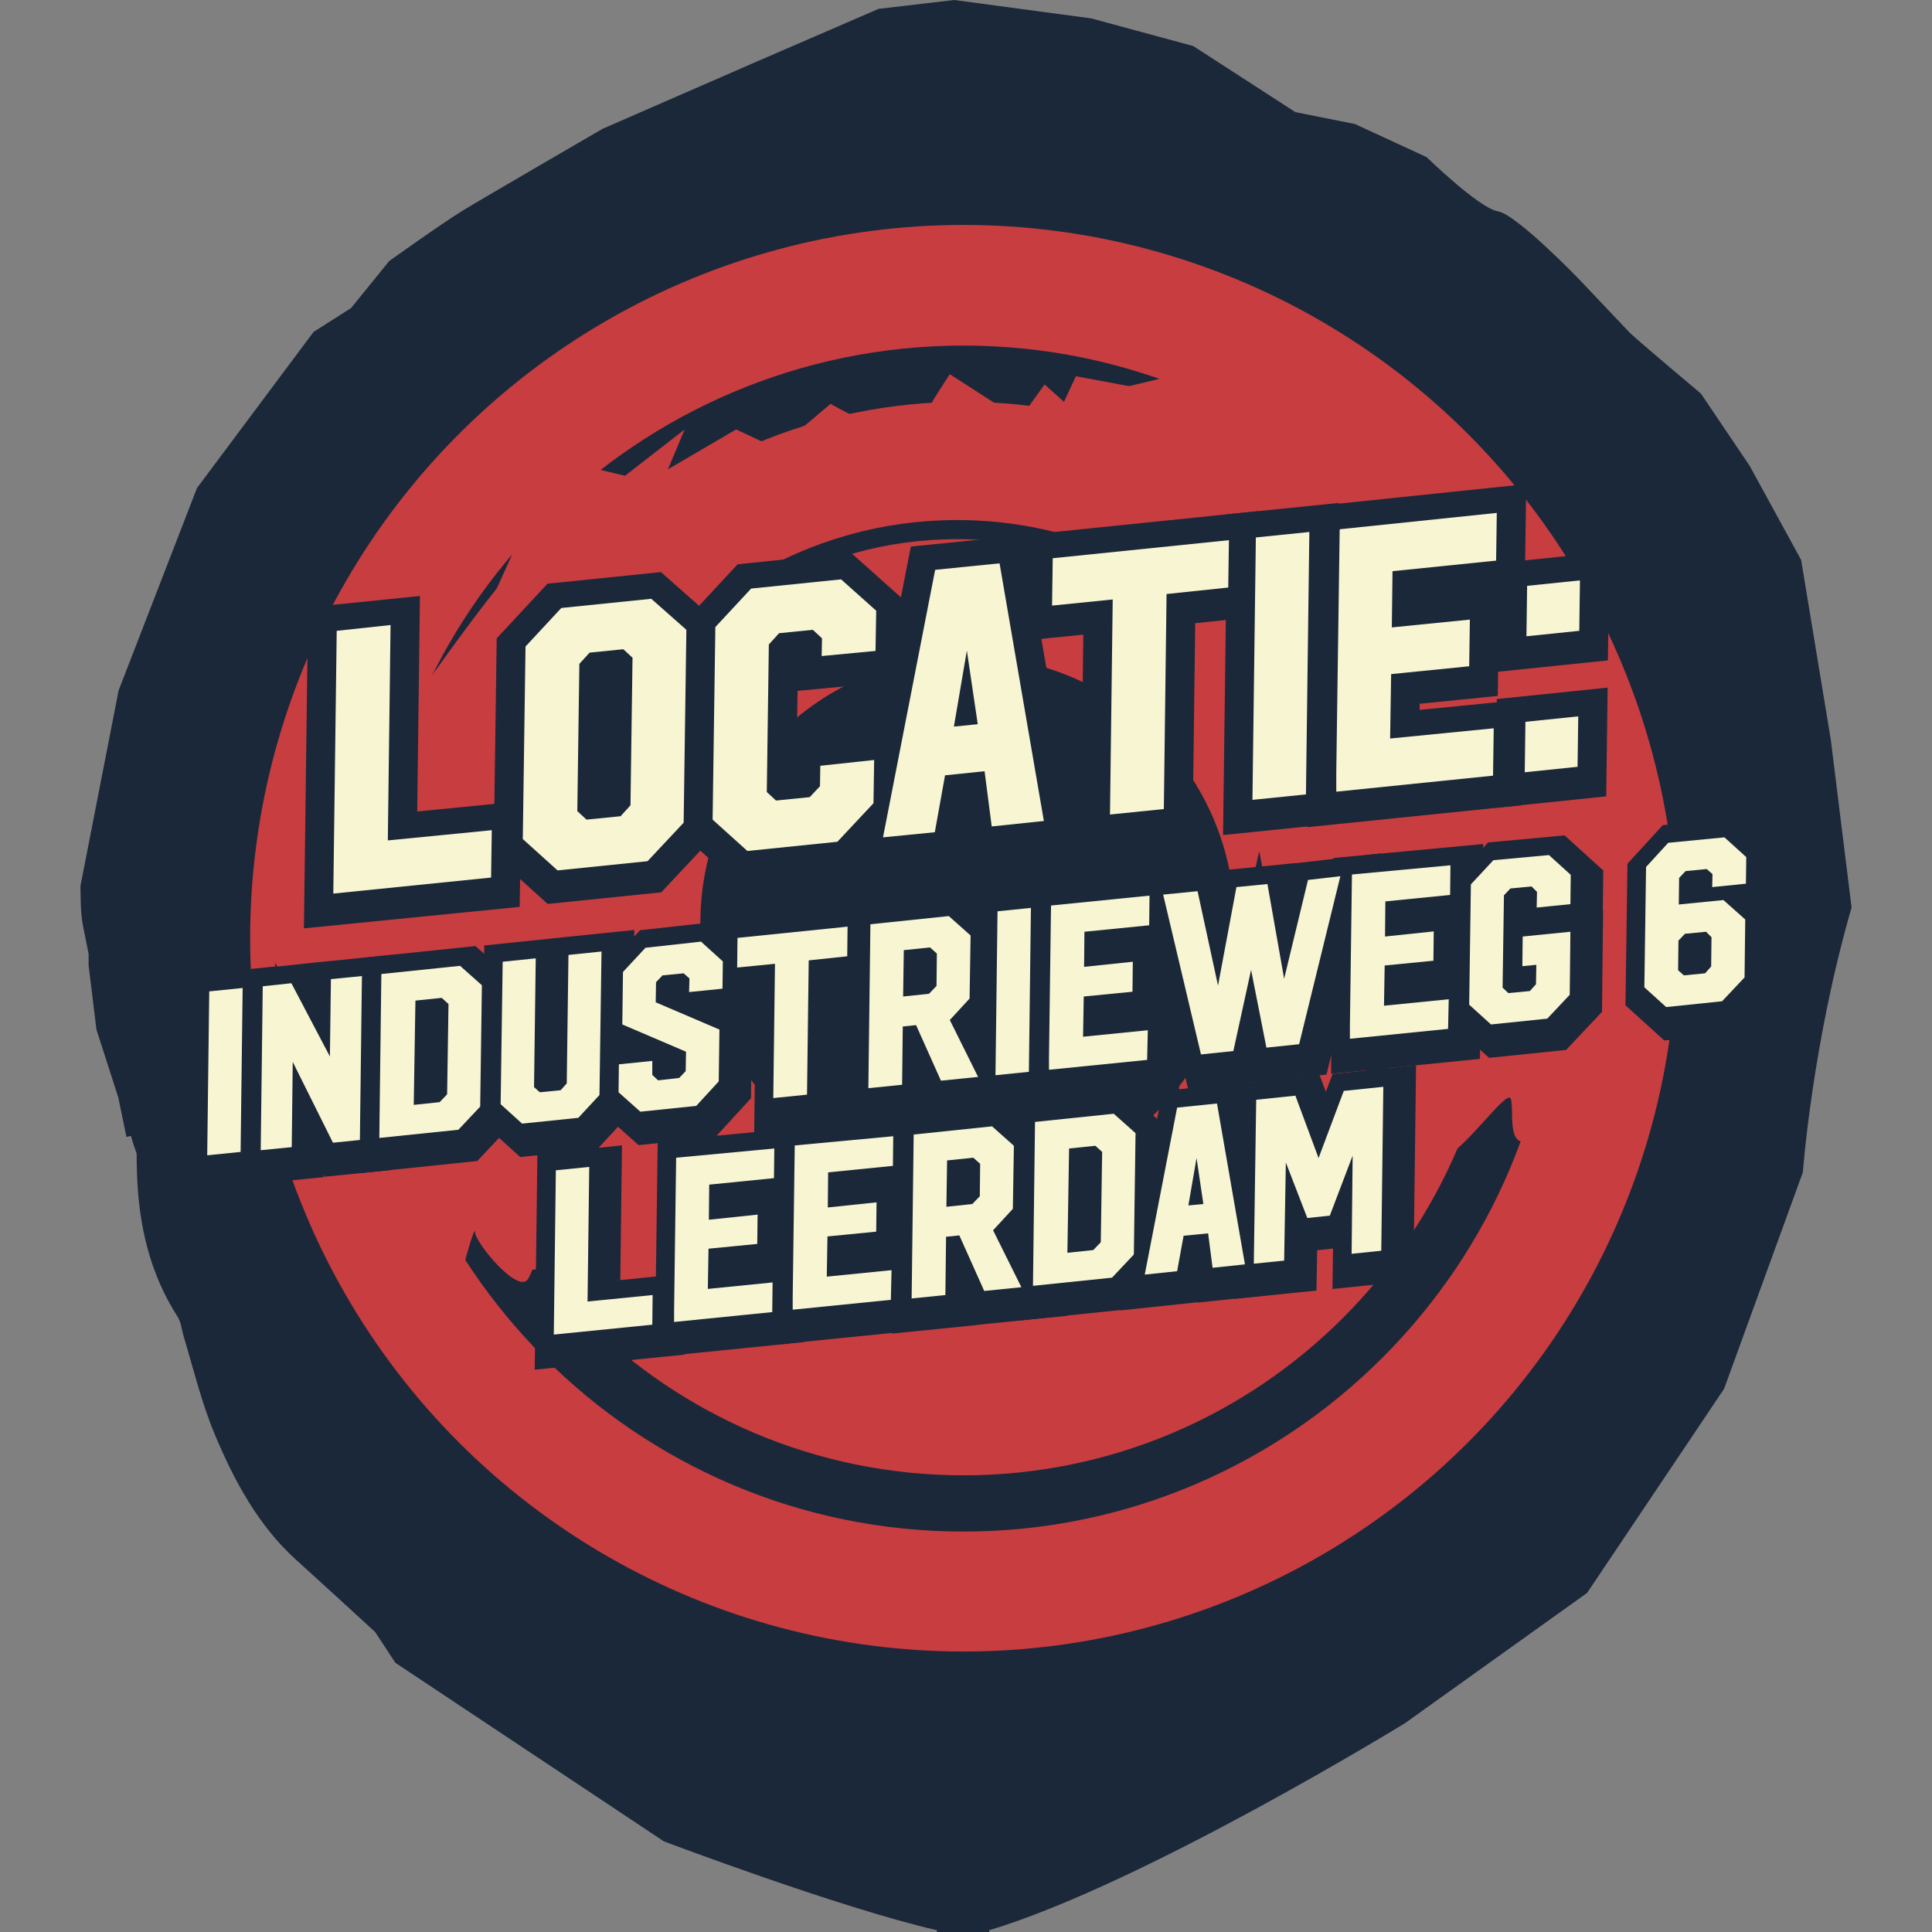 <?xml version="1.0" encoding="UTF-8"?>
<!-- Generator: Adobe Illustrator 27.0.1, SVG Export Plug-In . SVG Version: 6.00 Build 0)  -->
<svg xmlns="http://www.w3.org/2000/svg" xmlns:xlink="http://www.w3.org/1999/xlink" version="1.1" id="Laag_1" x="0px" y="0px" viewBox="0 0 566.9 566.9" style="enable-background:new 0 0 566.9 566.9;" xml:space="preserve">
<rect x="0" y="0" width="566.9" height="566.9" fill="#808080" stroke="none"/>
<style type="text/css">
	.st0{fill:#1B2839;}
	.st1{fill:#C73D40;}
	.st2{fill:none;stroke:#1B2839;stroke-width:5.609;stroke-miterlimit:10;}
	.st3{fill:none;stroke:#1B2839;stroke-width:6.388;stroke-miterlimit:10;}
	.st4{enable-background:new    ;}
	.st5{fill:none;stroke:#1B2839;stroke-width:15;stroke-miterlimit:10;}
	.st6{fill:#1B2839;stroke:#1B2839;stroke-width:17;stroke-miterlimit:5;}
	.st7{fill:#F8F5D2;}
</style>
<g id="Layer_2_copy">
</g>
<g id="Layer_4">
</g>
<g id="Layer_1">
</g>
<g id="Layer_10">
</g>
<g id="Layer_7">
</g>
<g>
	<path class="st0" d="M543.3,266.3C531.8,305.9,529,344,529,344l-23.1,63.5l-40.2,59.9l-53.4,38.2c0,0-76.8,47.2-122.1,60.8   c0.1,0.2,0.1,0.5,0.1,0.5h-15.4c0,0,0-0.3,0.1-0.5c-28.4-6.5-80.2-26.1-80.2-26.1L116,487.9l-5.9-9c-7.7-7.1-15.4-14.1-23.1-21.1   c-11.2-10.1-18.3-23.3-24.1-37.2c-3.8-9.2-6.2-19.1-9.1-28.8c-0.5-1.8-0.7-3.8-1.6-5.3c-8.2-12.7-11.5-26.9-12-42.1   c-0.1-1.9-0.1-3.9-0.1-5.9l-0.9-2.6l-0.8-2.6c-0.4,0.1-0.8,0.2-1.3,0.3c-0.8-3.9-1.6-7.7-2.4-11.6l-6.4-19.9L26,283.3v-3.4   c-0.5-2.7-1.1-5.3-1.6-8c-0.8-3.9-0.7-8-0.8-11.9l11.2-57.4l23-59.4L92,97.4l11-7l11.2-13.8c0,0,15.5-11.1,21.9-15   s40.7-23.8,40.7-23.8L222.2,18l35.6-15.4L280,0l40.2,5.4l29.9,8.1l30,19.4l17.5,3.5l21,9.7c0,0,15.4,15,20.9,15.9   s23.8,19.9,23.8,19.9S476.7,96,478,97.4c1.2,1.4,21.1,18.1,21.1,18.1l14.3,21.2l15.1,27.6l0,0l8.7,52.7L543.3,266.3z"></path>
</g>
<circle class="st1" cx="282.7" cy="275.3" r="209.3"></circle>
<path class="st0" d="M282.7,449.4c-96,0-174-78.1-174-174s78.1-174,174-174s174,78.1,174,174S378.6,449.4,282.7,449.4z M282.7,117.9  c-86.8,0-157.5,70.6-157.5,157.5s70.6,157.5,157.5,157.5s157.5-70.6,157.5-157.5S369.5,117.9,282.7,117.9z"></path>
<circle class="st0" cx="282.7" cy="275.3" r="93.1"></circle>
<path class="st1" d="M469.7,232l-24.4-27.3c0,0-24.4-20.7-49-41.1l24.2-8.4l-23.4-23.4l-23.4-14.6l-21.9-8.8l-20.5,4.9l-15.6-2.9  l-3.5,7.5l-5.7-5.1l-7.3,10.2l-20.5-13.2c0,0-8.8,13.2-10.2,17.5c-1.5,4.4-24.8-8.8-24.8-8.8l-15.6,13.2L216,126l-20,11.7l4.9-11.7  l-17.5,13.6l-20.5-4.9l-17.1,37.9c-8.4,10.5-20.9,28-29,39.8c-1.8,0.7-3.6,1.5-5.4,2.2c0.9,0.6,1.7,1.3,2.5,2.1  c-1.6,2.3-2.8,4.2-3.7,5.6c-6.8,10.7-10.7,60.4-14.6,70.1c-3.4,8.5,8.1,60.9,11,74c1.5,0,2.9,0.1,4.2,0.3c0.3,0,0.6,0.1,0.9,0.1  c1.1,0.2,2.1,0.4,3.1,0.6c0.3,0.1,0.6,0.1,0.9,0.2c1.1,0.3,2.2,0.7,3.2,1.1c0.1,0,0.2,0.1,0.3,0.1c1.2,0.5,2.3,1.1,3.4,1.8l0,0  c0.7-3.2,1.2-5.2,1.2-4.2c0,2.9,10.7,15.6,10.7,12.7s4.9-20.5,4.9-17.5c0,2.9,12.7,18.5,15.6,13.6c0.4-0.7,0.8-1.6,1.2-2.6l15.6-2.1  c0.4,0.5,0.7,0.8,0.7,0.8l0.7-1l65.4-9c0,0,7.6,6.9,9.4,3.9c1.8-3,11.8-12.1,11-8.2s3.1,16.3,5.6,9.3c2.6-7,19.5-18.2,15.5-13.9  c-0.2,0.2,0.2,10.6,0.2,10.6c-0.1-0.1,17.2-10.2,18.3-14.3c0.8-3-1.3,9,3.6,8.8S319,343,319,343s12.3,12,13,7.1  c0.1-1-0.3-5.5-1.1-12.1l53.9-7.7c0,0,5.9,12.7,7.8,9.7c2-2.9,13.6-16.6,12.7-12.7s1,21.4,3.9,14.6s16.6-23.4,15.6-17.5  c-1,5.8-5.9,17.5,0,14.6s17.5-19.5,18.5-16.6s-1,12.7,3.9,12.7s17.5-13.6,17.5-13.6s11.7,12.7,12.7,7.8  C478.5,324.6,469.7,232,469.7,232z"></path>
<circle class="st0" cx="283.9" cy="270.9" r="78.4"></circle>
<path class="st0" d="M280.8,162.6"></path>
<path class="st2" d="M342.9,173.6c-17.9-11.5-39.2-18.2-62.1-18.2c-42.9,0-80.4,23.6-100.1,58.5"></path>
<polygon class="st1" points="307.1,174.6 317.1,173.6 319.3,164.3 328.2,166.9 334,172.1 338.5,172.1 356,169.1 363.3,176.2   348.3,192.6 323.9,190.3 308.5,184.6 "></polygon>
<path class="st1" d="M164,216.2l10.6-1.5l11.1-8.9l3.1-3l4.9,1.8l35.8-19.9l-7.1,14.2c0,0-12.1,12.5-17,14.4s-18.2,7.8-18.2,7.8  l-14.1,5.6L164,216.2z"></path>
<path class="st3" d="M101.4,324.5"></path>
<path class="st3" d="M336.6,281.2"></path>
<g class="st4">
	<path class="st0" d="M174.9,344.4l-0.5,39.5l19.1-1.9l-0.1,8.7l-28.9,2.9l0.6-48.2L174.9,344.4z"></path>
	<path class="st0" d="M229.2,339l-0.1,8.7l-19,1.9l-0.1,10.3l14.3-1.5l-0.1,8.6l-14.3,1.4l-0.2,11.8l19-1.9l-0.1,8.7l-28.8,2.9v-3.6   l0.6-44.6L229.2,339z"></path>
	<path class="st0" d="M264.1,335.4l-0.1,8.7l-19,1.9l-0.1,10.3l14.3-1.5l-0.1,8.6l-14.3,1.4l-0.2,11.8l19-1.9l-0.1,8.7l-28.8,2.9   v-3.6l0.6-44.6L264.1,335.4z"></path>
	<path class="st0" d="M293.1,332.5l6.4,5.7l-0.3,18.5l-5.9,6.3l8.3,16.7l-10.9,1.1l-7.3-16.3l-3.9,0.4l-0.2,17.1l-9.9,1l0.6-48.1   L293.1,332.5z M279.7,356.1l7.6-0.8l2.2-2.3l0.1-9.5l-2-1.8l-7.7,0.8L279.7,356.1z"></path>
	<path class="st0" d="M328.8,328.8l6.4,5.7l-0.5,35.6l-6.4,6.8l-23.2,2.4l0.6-48.1L328.8,328.8z M315.2,369.6l7.6-0.8l2.2-2.3   l0.4-26.5l-2-1.8l-7.7,0.8L315.2,369.6z"></path>
	<path class="st0" d="M359.1,325.8l8.2,47.2l-9.5,1l-1.3-10.1l-7.2,0.7l-1.9,10.4l-9.5,1l9.5-49L359.1,325.8z M350.7,355.7l4.4-0.4   l-2-13.5L350.7,355.7z"></path>
	<path class="st0" d="M407.9,320.9l-0.6,48.1l-8.7,0.9l0.4-28.8l-6.7,17.6l-6.6,0.7l-6.3-16.3l-0.5,28.8l-8.9,0.9l0.7-48.1l11.5-1.2   l6.8,18.3l7.4-19.7L407.9,320.9z"></path>
</g>
<g class="st4">
	<path class="st5" d="M174.9,344.4l-0.5,39.5l19.1-1.9l-0.1,8.7l-28.9,2.9l0.6-48.2L174.9,344.4z"></path>
	<path class="st5" d="M229.2,339l-0.1,8.7l-19,1.9l-0.1,10.3l14.3-1.5l-0.1,8.6l-14.3,1.4l-0.2,11.8l19-1.9l-0.1,8.7l-28.8,2.9v-3.6   l0.6-44.6L229.2,339z"></path>
	<path class="st5" d="M264.1,335.4l-0.1,8.7l-19,1.9l-0.1,10.3l14.3-1.5l-0.1,8.6l-14.3,1.4l-0.2,11.8l19-1.9l-0.1,8.7l-28.8,2.9   v-3.6l0.6-44.6L264.1,335.4z"></path>
	<path class="st5" d="M293.1,332.5l6.4,5.7l-0.3,18.5l-5.9,6.3l8.3,16.7l-10.9,1.1l-7.3-16.3l-3.9,0.4l-0.2,17.1l-9.9,1l0.6-48.1   L293.1,332.5z M279.7,356.1l7.6-0.8l2.2-2.3l0.1-9.5l-2-1.8l-7.7,0.8L279.7,356.1z"></path>
	<path class="st5" d="M328.8,328.8l6.4,5.7l-0.5,35.6l-6.4,6.8l-23.2,2.4l0.6-48.1L328.8,328.8z M315.2,369.6l7.6-0.8l2.2-2.3   l0.4-26.5l-2-1.8l-7.7,0.8L315.2,369.6z"></path>
	<path class="st5" d="M359.1,325.8l8.2,47.2l-9.5,1l-1.3-10.1l-7.2,0.7l-1.9,10.4l-9.5,1l9.5-49L359.1,325.8z M350.7,355.7l4.4-0.4   l-2-13.5L350.7,355.7z"></path>
	<path class="st5" d="M407.9,320.9l-0.6,48.1l-8.7,0.9l0.4-28.8l-6.7,17.6l-6.6,0.7l-6.3-16.3l-0.5,28.8l-8.9,0.9l0.7-48.1l11.5-1.2   l6.8,18.3l7.4-19.7L407.9,320.9z"></path>
</g>
<g>
	<path class="st6" d="M114.6,184.3l-0.8,63.2l30.5-3l-0.2,13.9L97.8,263l1-77.1L114.6,184.3z"></path>
	<path class="st6" d="M191.1,176.7l10.3,9.1l-0.8,56.6L190,253.7l-26.4,2.7l-10.2-9.2l0.8-56.5l10.5-11.3L191.1,176.7z M182.1,240.4   l2.9-3.2l0.6-43.3l-2.7-2.5l-9.9,1l-3,3.3l-0.6,43.2l2.7,2.5L182.1,240.4z"></path>
	<path class="st6" d="M246.8,171l10.3,9.2L257,192l-15.8,1.5l0.1-5.2l-2.7-2.5l-9.9,1l-3,3.3l-0.6,43.3l2.7,2.5l9.9-1l3-3.2l0.1-6   l15.8-1.7l-0.2,12.7L245.8,248l-26.4,2.7l-10.2-9.2L210,185l10.5-11.3L246.8,171z"></path>
	<path class="st6" d="M293.3,166.3l13,75.6l-15.3,1.6l-2.1-16.2l-11.6,1.2l-3,16.7l-15.2,1.5l15.3-78.5L293.3,166.3z M279.9,214.2   l7-0.7l-3.2-21.6L279.9,214.2z"></path>
	<path class="st6" d="M360.6,159.4l-0.2,13.9l-18.1,1.9l-0.8,63.1l-15.8,1.6l0.8-63.1l-17.8,1.8l0.2-13.9L360.6,159.4z"></path>
	<path class="st6" d="M368.5,158.6l15.7-1.6l-1,77l-15.7,1.6L368.5,158.6z"></path>
	<path class="st6" d="M439.2,151.5l-0.2,14l-30.4,3.1l-0.2,16.5l22.9-2.3l-0.2,13.7l-22.9,2.3l-0.3,18.9l30.4-3l-0.2,13.9l-46,4.7   v-5.7l1-71.3L439.2,151.5z"></path>
	<path class="st6" d="M447.6,212.8l15.5-1.6l-0.2,14.8l-15.5,1.6L447.6,212.8z M448.1,172.9l15.5-1.6l-0.2,14.8l-15.5,1.6   L448.1,172.9z"></path>
</g>
<g>
	<path class="st7" d="M114.6,183.4l-0.8,63.2l30.5-3l-0.2,13.9l-46.3,4.7l1-77.1L114.6,183.4z"></path>
	<path class="st7" d="M191.1,175.7l10.3,9.1l-0.8,56.6L190,252.7l-26.4,2.7l-10.2-9.2l0.8-56.5l10.5-11.3L191.1,175.7z M182.1,239.5   l2.9-3.2l0.6-43.3l-2.7-2.5l-9.9,1l-3,3.3l-0.6,43.2l2.7,2.5L182.1,239.5z"></path>
	<path class="st7" d="M246.8,170l10.3,9.2l-0.2,11.8l-15.8,1.5l0.1-5.2l-2.7-2.5l-9.9,1l-3,3.3l-0.6,43.3l2.7,2.5l9.9-1l3-3.2l0.1-6   l15.8-1.7l-0.2,12.7L245.7,247l-26.4,2.7l-10.2-9.2l0.8-56.5l10.5-11.3L246.8,170z"></path>
	<path class="st7" d="M293.3,165.3l13,75.6l-15.3,1.6l-2.1-16.2l-11.6,1.2l-3,16.7l-15.2,1.5l15.3-78.5L293.3,165.3z M279.9,213.2   l7-0.7l-3.2-21.6L279.9,213.2z"></path>
	<path class="st7" d="M360.6,158.5l-0.2,13.9l-18.1,1.9l-0.8,63.1l-15.8,1.6l0.8-63.1l-17.8,1.8l0.2-13.9L360.6,158.5z"></path>
	<path class="st7" d="M368.5,157.7l15.7-1.6l-1,77l-15.7,1.6L368.5,157.7z"></path>
	<path class="st7" d="M439.2,150.5l-0.2,14l-30.4,3.1l-0.2,16.5l22.9-2.3l-0.2,13.7l-22.9,2.3l-0.3,18.9l30.4-3l-0.2,13.9l-46,4.7   v-5.7l1-71.3L439.2,150.5z"></path>
	<path class="st7" d="M447.6,211.8l15.5-1.6l-0.2,14.8l-15.5,1.6L447.6,211.8z M448.1,171.9l15.5-1.6l-0.2,14.8l-15.5,1.6   L448.1,171.9z"></path>
</g>
<g>
	<path class="st0" d="M280.4,270.8l6.4,5.7l-0.3,18.5l-5.9,6.3l8.3,16.7l-10.9,1.1l-7.3-16.3l-3.9,0.4l-0.2,17.1l-9.9,1l0.6-48.1   L280.4,270.8z M267,294.4l7.6-0.8l2.2-2.3l0.1-9.5l-2-1.8l-7.7,0.8L267,294.4z"></path>
	<path class="st5" d="M280.4,270.8l6.4,5.7l-0.3,18.5l-5.9,6.3l8.3,16.7l-10.9,1.1l-7.3-16.3l-3.9,0.4l-0.2,17.1l-9.9,1l0.6-48.1   L280.4,270.8z M267,294.4l7.6-0.8l2.2-2.3l0.1-9.5l-2-1.8l-7.7,0.8L267,294.4z"></path>
	<path class="st0" d="M294.7,269.4l9.8-1l-0.6,48.1l-9.8,1L294.7,269.4z"></path>
	<path class="st0" d="M339.3,264.8l-0.1,8.7l-19,1.9l-0.1,10.3l14.3-1.5l-0.1,8.8l-14.3,1.4l-0.2,11.8l19-1.9l-0.2,8.7l-28.8,2.9   v-3.6l0.6-44.6L339.3,264.8z"></path>
	<path class="st0" d="M395.3,259.1l-12.1,49.3l-9.6,1l-4.5-22.8l-5.2,23.8l-9.5,1l-11.1-46.9l10.1-1l6,27.7l5.4-28.9l9.1-0.9   l4.9,27.8l7-29L395.3,259.1z"></path>
	<path class="st0" d="M427.6,255.9l-0.1,8.7l-19,1.9l-0.1,10.3l14.3-1.5l-0.1,8.6l-14.3,1.4l-0.2,11.8l19-1.9l-0.2,8.7l-28.8,2.9   v-3.6l0.6-44.6L427.6,255.9z"></path>
	<path class="st0" d="M456.5,252.9l6.4,5.8l-0.1,8.6l-9.9,1l0.1-4.6l-1.6-1.6l-6.2,0.6l-1.9,2l-0.4,27.1l1.7,1.6l6.3-0.6l1.8-2   l0.1-5.7l-4.1,0.4l0.1-8.7l14-1.4l-0.2,18.5l-6.6,7l-16.5,1.7l-6.4-5.8l0.5-35.3l6.6-7.1L456.5,252.9z"></path>
	<path class="st0" d="M508,247.7l6.4,5.8l-0.1,7.8l-9.9,1l0.1-3.8l-1.7-1.5l-6.2,0.6l-1.9,2l-0.1,7.8l13.1-1.3l6.4,5.7l-0.2,17   l-6.6,7l-16.4,1.7l-6.4-5.8l0.5-35.3l6.5-7.1L508,247.7z M502.3,287.6l1.8-2l0.1-8.6l-1.6-1.6l-6.2,0.6l-1.9,2l-0.1,8.7l1.7,1.5   L502.3,287.6z"></path>
	<path class="st5" d="M294.7,269.4l9.8-1l-0.6,48.1l-9.8,1L294.7,269.4z"></path>
	<path class="st5" d="M339.3,264.8l-0.1,8.7l-19,1.9l-0.1,10.3l14.3-1.5l-0.1,8.8l-14.3,1.4l-0.2,11.8l19-1.9l-0.2,8.7l-28.8,2.9   v-3.6l0.6-44.6L339.3,264.8z"></path>
	<path class="st5" d="M395.3,259.1l-12.1,49.3l-9.6,1l-4.5-22.8l-5.2,23.8l-9.5,1l-11.1-46.9l10.1-1l6,27.7l5.4-28.9l9.1-0.9   l4.9,27.8l7-29L395.3,259.1z"></path>
	<path class="st5" d="M427.6,255.9l-0.1,8.7l-19,1.9l-0.1,10.3l14.3-1.5l-0.1,8.6l-14.3,1.4l-0.2,11.8l19-1.9l-0.2,8.7l-28.8,2.9   v-3.6l0.6-44.6L427.6,255.9z"></path>
	<path class="st5" d="M456.5,252.9l6.4,5.8l-0.1,8.6l-9.9,1l0.1-4.6l-1.6-1.6l-6.2,0.6l-1.9,2l-0.4,27.1l1.7,1.6l6.3-0.6l1.8-2   l0.1-5.7l-4.1,0.4l0.1-8.7l14-1.4l-0.2,18.5l-6.6,7l-16.5,1.7l-6.4-5.8l0.5-35.3l6.6-7.1L456.5,252.9z"></path>
	<path class="st5" d="M508,247.7l6.4,5.8l-0.1,7.8l-9.9,1l0.1-3.8l-1.7-1.5l-6.2,0.6l-1.9,2l-0.1,7.8l13.1-1.3l6.4,5.7l-0.2,17   l-6.6,7l-16.4,1.7l-6.4-5.8l0.5-35.3l6.5-7.1L508,247.7z M502.3,287.6l1.8-2l0.1-8.6l-1.6-1.6l-6.2,0.6l-1.9,2l-0.1,8.7l1.7,1.5   L502.3,287.6z"></path>
	<path class="st7" d="M292.7,267.4l9.8-1l-0.6,48.1l-9.8,1L292.7,267.4z"></path>
	<path class="st7" d="M337.3,262.8l-0.1,8.7l-19,1.9l-0.1,10.3l14.3-1.5l-0.1,8.8l-14.3,1.4l-0.2,11.8l19-1.9l-0.2,8.7l-28.8,2.9   v-3.6l0.6-44.6L337.3,262.8z"></path>
	<path class="st7" d="M393.3,257.1l-12.1,49.3l-9.6,1l-4.5-22.8l-5.2,23.8l-9.5,1l-11.1-46.9l10.1-1l6,27.7l5.4-28.9l9.1-0.9   l4.9,27.8l7-29L393.3,257.1z"></path>
	<path class="st7" d="M425.6,253.9l-0.1,8.7l-19,1.9l-0.1,10.3l14.3-1.5l-0.1,8.6l-14.3,1.4l-0.2,11.8l19-1.9l-0.2,8.7l-28.8,2.9   v-3.6l0.6-44.6L425.6,253.9z"></path>
	<path class="st7" d="M454.5,250.9l6.4,5.8l-0.1,8.6l-9.9,1l0.1-4.6l-1.6-1.6l-6.2,0.6l-1.9,2l-0.4,27.1l1.7,1.6l6.3-0.6l1.8-2   l0.1-5.7l-4.1,0.4l0.1-8.7l14-1.4l-0.2,18.5l-6.6,7l-16.5,1.7l-6.4-5.8l0.5-35.3l6.6-7.1L454.5,250.9z"></path>
	<path class="st7" d="M506,245.7l6.4,5.8l-0.1,7.8l-9.9,1l0.1-3.8l-1.7-1.5l-6.2,0.6l-1.9,2l-0.1,7.8l13.1-1.3l6.4,5.7l-0.2,17   l-6.6,7l-16.4,1.7l-6.4-5.8l0.5-35.3l6.5-7.1L506,245.7z M500.3,285.6l1.8-2l0.1-8.6l-1.6-1.6l-6.2,0.6l-1.9,2l-0.1,8.7l1.7,1.5   L500.3,285.6z"></path>
	<g>
		<path class="st0" d="M63.4,292.9l9.8-1L72.6,340l-9.8,1L63.4,292.9z"></path>
		<path class="st0" d="M98.8,312l0.3-22.7l9.1-0.9l-0.6,48.1l-7.9,0.8l-11.8-23.7l-0.3,25l-9.1,0.9l0.6-48.1l8.4-0.9L98.8,312z"></path>
		<path class="st0" d="M137,285.4l6.4,5.7l-0.5,35.6l-6.4,6.8l-23.2,2.4l0.6-48.1L137,285.4z M123.4,326.2l7.6-0.8l2.2-2.3l0.4-26.5    l-2-1.8l-7.7,0.8L123.4,326.2z"></path>
		<path class="st0" d="M178.5,281.2l-0.6,42.1l-6.2,6.7l-16.5,1.7l-6.3-5.7l0.6-41.8l9.7-1l-0.5,37.8l1.7,1.5l6.1-0.6l1.8-2    l0.5-37.7L178.5,281.2z"></path>
		<path class="st0" d="M207.7,278.3l6.4,5.8l-0.1,8l-9.8,1l0.1-4l-1.7-1.5l-6.2,0.6l-1.9,2l-0.1,5.9l18.7,8l-0.2,15.2l-6.6,7.2    l-16.4,1.7l-6.4-5.7l0.1-8.2l9.8-1v4.1l1.7,1.6l6.2-0.7l1.9-2l0.1-5.7l-18.7-8l0.2-15.4l6.6-7.1L207.7,278.3z"></path>
		<path class="st0" d="M250.7,273.9l-0.1,8.7l-11.3,1.2l-0.5,39.4l-9.9,1l0.5-39.4l-11.1,1.1l0.1-8.7L250.7,273.9z"></path>
		<path class="st5" d="M63.4,292.9l9.8-1L72.6,340l-9.8,1L63.4,292.9z"></path>
		<path class="st5" d="M98.8,312l0.3-22.7l9.1-0.9l-0.6,48.1l-7.9,0.8l-11.8-23.7l-0.3,25l-9.1,0.9l0.6-48.1l8.4-0.9L98.8,312z"></path>
		<path class="st5" d="M137,285.4l6.4,5.7l-0.5,35.6l-6.4,6.8l-23.2,2.4l0.6-48.1L137,285.4z M123.4,326.2l7.6-0.8l2.2-2.3l0.4-26.5    l-2-1.8l-7.7,0.8L123.4,326.2z"></path>
		<path class="st5" d="M178.5,281.2l-0.6,42.1l-6.2,6.7l-16.5,1.7l-6.3-5.7l0.6-41.8l9.7-1l-0.5,37.8l1.7,1.5l6.1-0.6l1.8-2    l0.5-37.7L178.5,281.2z"></path>
		<path class="st5" d="M207.7,278.3l6.4,5.8l-0.1,8l-9.8,1l0.1-4l-1.7-1.5l-6.2,0.6l-1.9,2l-0.1,5.9l18.7,8l-0.2,15.2l-6.6,7.2    l-16.4,1.7l-6.4-5.7l0.1-8.2l9.8-1v4.1l1.7,1.6l6.2-0.7l1.9-2l0.1-5.7l-18.7-8l0.2-15.4l6.6-7.1L207.7,278.3z"></path>
		<path class="st5" d="M250.7,273.9l-0.1,8.7l-11.3,1.2l-0.5,39.4l-9.9,1l0.5-39.4l-11.1,1.1l0.1-8.7L250.7,273.9z"></path>
		<path class="st7" d="M61.4,290.9l9.8-1L70.6,338l-9.8,1L61.4,290.9z"></path>
		<path class="st7" d="M96.8,310l0.3-22.7l9.1-0.9l-0.6,48.1l-7.9,0.8l-11.8-23.7l-0.3,25l-9.1,0.9l0.6-48.1l8.4-0.9L96.8,310z"></path>
		<path class="st7" d="M135,283.4l6.4,5.7l-0.5,35.6l-6.4,6.8l-23.2,2.4l0.6-48.1L135,283.4z M121.4,324.2l7.6-0.8l2.2-2.3l0.4-26.5    l-2-1.8l-7.7,0.8L121.4,324.2z"></path>
		<path class="st7" d="M176.5,279.2l-0.6,42.1l-6.2,6.7l-16.5,1.7l-6.3-5.7l0.6-41.8l9.7-1l-0.5,37.8l1.7,1.5l6.1-0.6l1.8-2    l0.5-37.7L176.5,279.2z"></path>
		<path class="st7" d="M205.7,276.3l6.4,5.8l-0.1,8l-9.8,1l0.1-4l-1.7-1.5l-6.2,0.6l-1.9,2l-0.1,5.9l18.7,8l-0.2,15.2l-6.6,7.2    l-16.4,1.7l-6.4-5.7l0.1-8.2l9.8-1v4.1l1.7,1.6l6.2-0.7l1.9-2l0.1-5.7l-18.7-8l0.2-15.4l6.6-7.1L205.7,276.3z"></path>
		<path class="st7" d="M248.7,271.9l-0.1,8.7l-11.3,1.2l-0.5,39.4l-9.9,1l0.5-39.4l-11.1,1.1l0.1-8.7L248.7,271.9z"></path>
	</g>
	<path class="st7" d="M278.4,268.8l6.4,5.7l-0.3,18.5l-5.8,6.3L287,316l-10.9,1.1l-7.3-16.3l-3.9,0.4l-0.2,17.1l-9.9,1l0.6-48.1   L278.4,268.8z M265,292.4l7.6-0.8l2.2-2.3l0.1-9.5l-2-1.8l-7.7,0.8L265,292.4z"></path>
</g>
<g class="st4">
	<path class="st7" d="M172.9,342.4l-0.5,39.5l19.1-1.9l-0.1,8.7l-28.9,2.9l0.6-48.2L172.9,342.4z"></path>
	<path class="st7" d="M227.2,337l-0.1,8.7l-19,1.9l-0.1,10.3l14.3-1.5l-0.1,8.6l-14.3,1.4l-0.2,11.8l19-1.9l-0.1,8.7l-28.8,2.9v-3.6   l0.6-44.6L227.2,337z"></path>
	<path class="st7" d="M262.1,333.4l-0.1,8.7l-19,1.9l-0.1,10.3l14.3-1.5l-0.1,8.6l-14.3,1.4l-0.2,11.8l19-1.9l-0.2,8.7l-28.8,2.9   v-3.6l0.6-44.6L262.1,333.4z"></path>
	<path class="st7" d="M291.1,330.5l6.4,5.7l-0.3,18.5l-5.8,6.3l8.3,16.7l-10.9,1.1l-7.3-16.3l-3.9,0.4l-0.2,17.1l-9.9,1l0.6-48.1   L291.1,330.5z M277.7,354.1l7.6-0.8l2.2-2.3l0.1-9.5l-2-1.8l-7.7,0.8L277.7,354.1z"></path>
	<path class="st7" d="M326.8,326.8l6.4,5.7l-0.5,35.6l-6.4,6.8l-23.2,2.4l0.6-48.1L326.8,326.8z M313.2,367.6l7.6-0.8l2.2-2.3   l0.4-26.5l-2-1.8l-7.7,0.8L313.2,367.6z"></path>
	<path class="st7" d="M357.1,323.8l8.2,47.2l-9.5,1l-1.3-10.1l-7.2,0.7l-1.9,10.4l-9.5,1l9.5-49L357.1,323.8z M348.7,353.7l4.4-0.4   l-2-13.5L348.7,353.7z"></path>
	<path class="st7" d="M405.9,318.9l-0.6,48.1l-8.7,0.9l0.3-28.8l-6.7,17.6l-6.6,0.7l-6.3-16.3l-0.5,28.8l-8.9,0.9l0.7-48.1l11.5-1.2   l6.8,18.3l7.4-19.7L405.9,318.9z"></path>
</g>
</svg>
